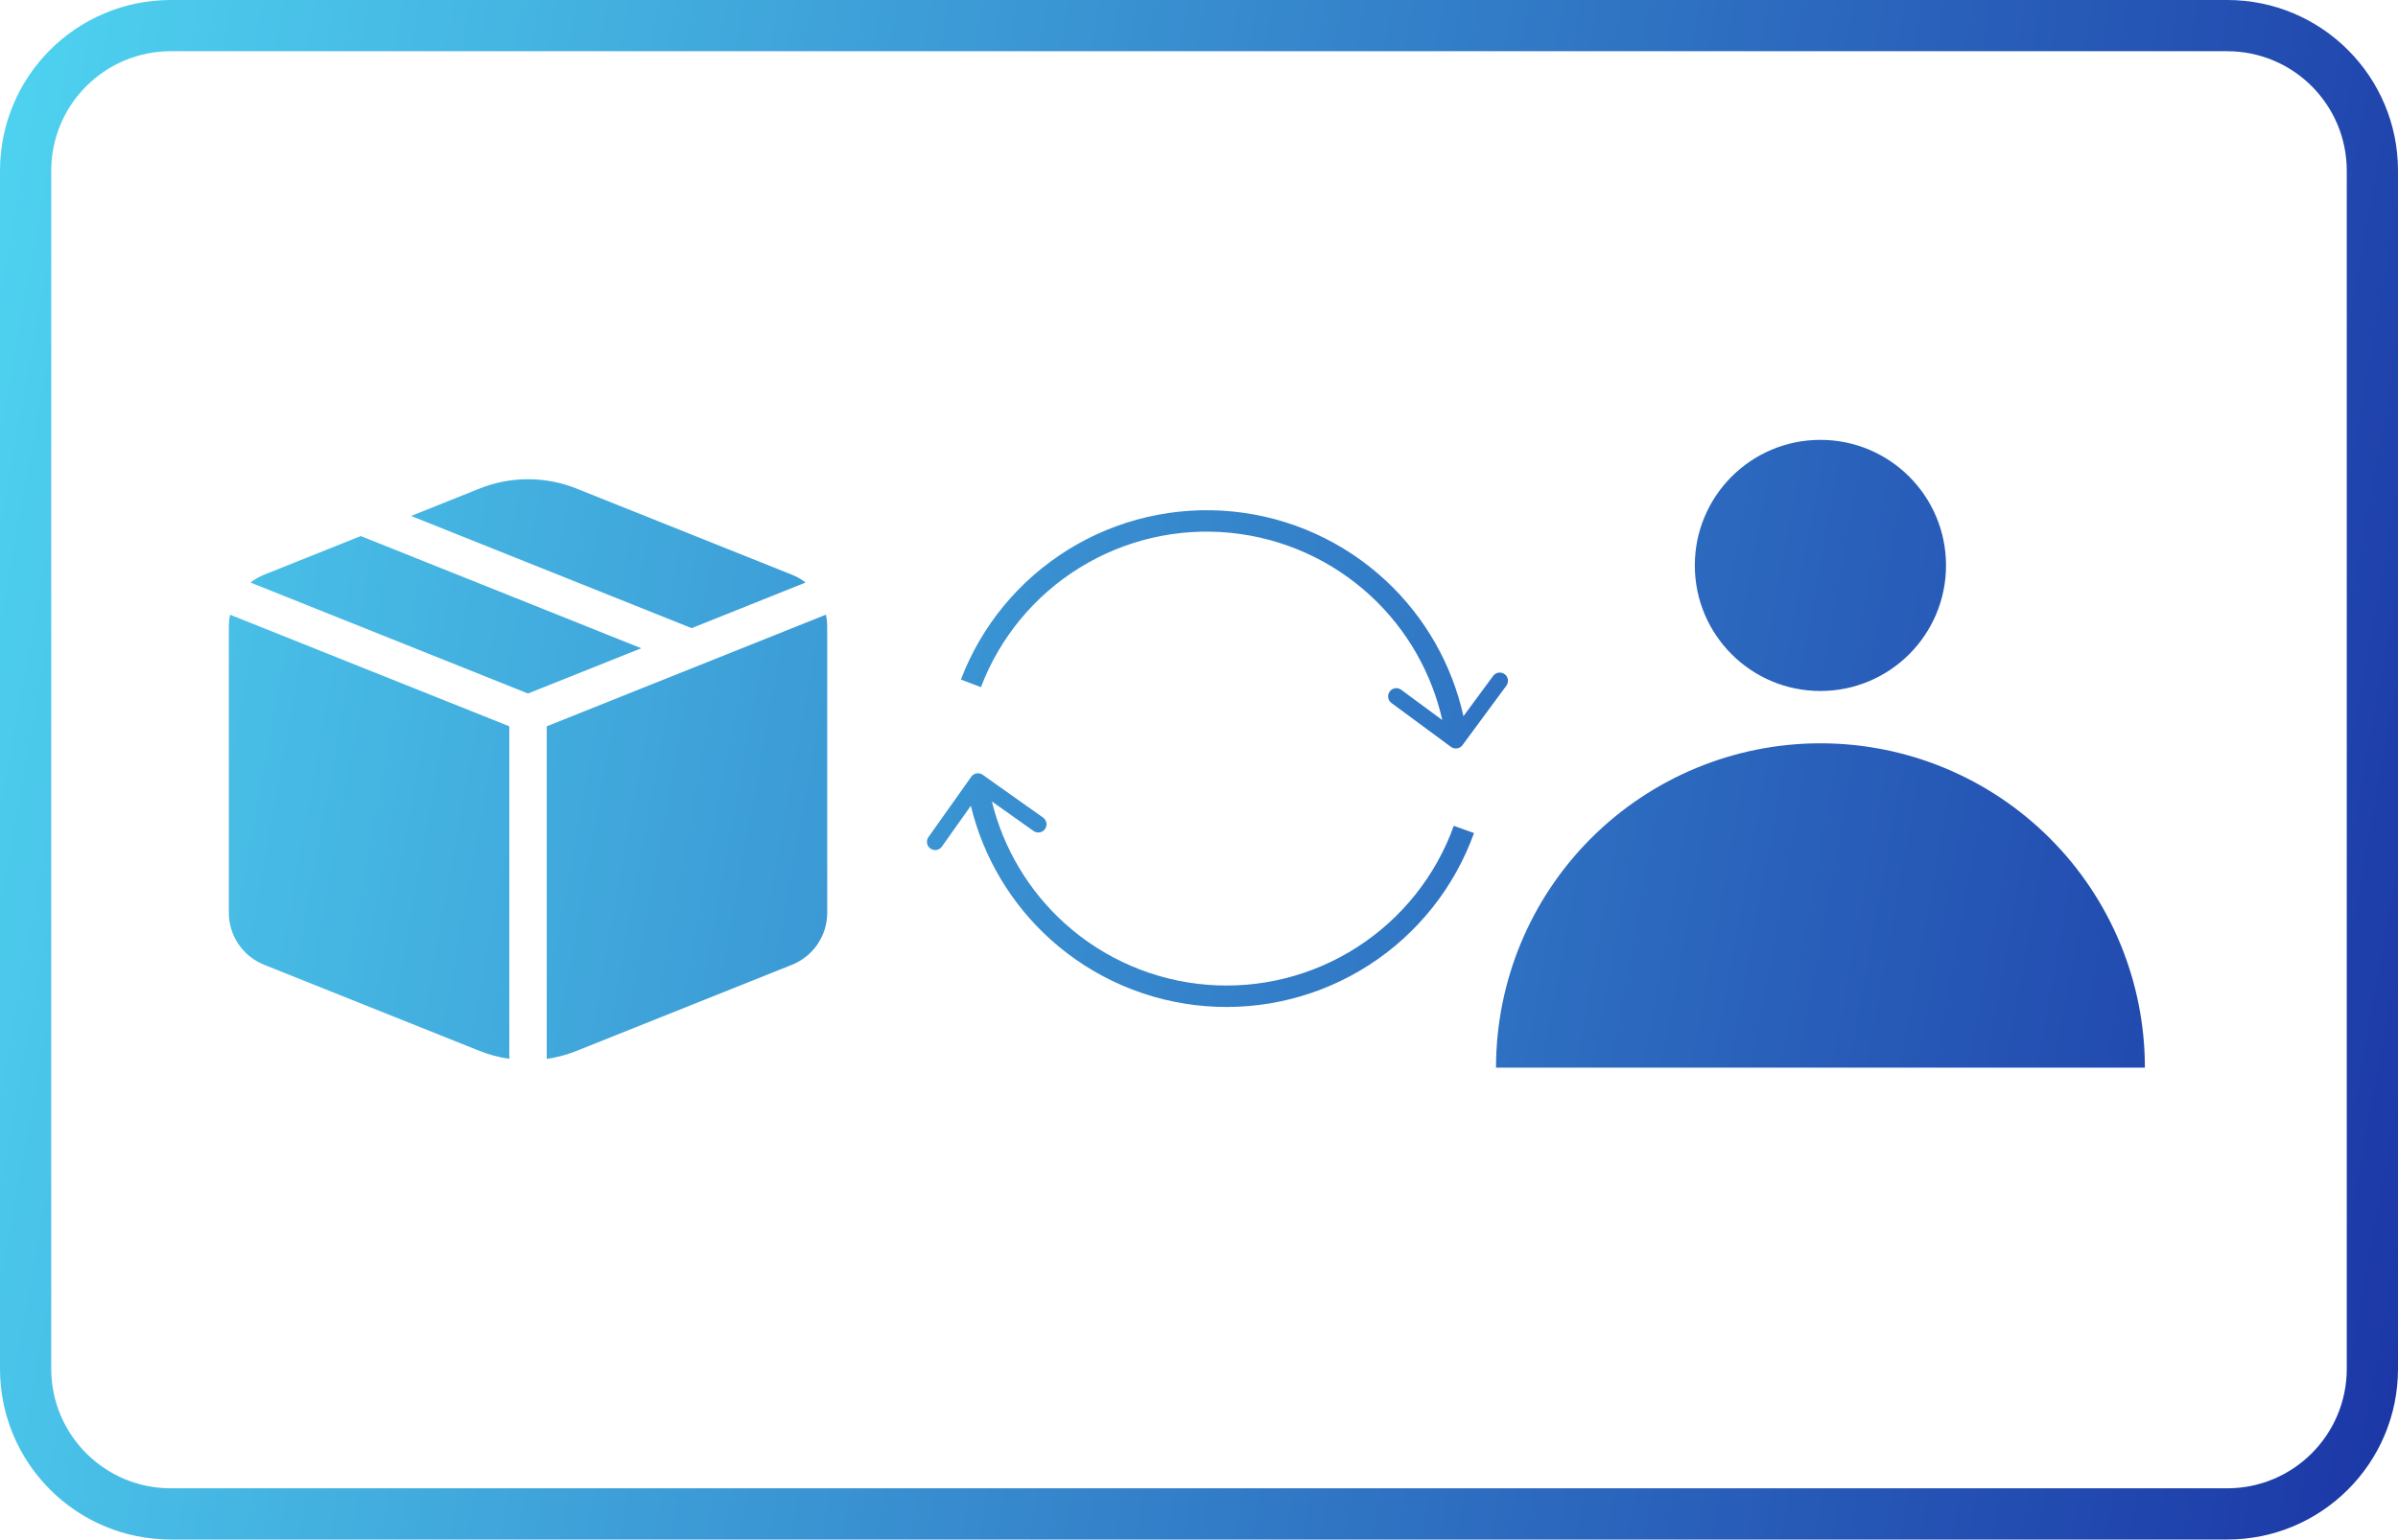 <svg fill="none" height="70" viewBox="0 0 109 70" width="109" xmlns="http://www.w3.org/2000/svg" xmlns:xlink="http://www.w3.org/1999/xlink"><linearGradient id="a" gradientUnits="userSpaceOnUse" x1="-54.5" x2="174.236" y1="-8.5" y2="32.854"><stop offset=".162" stop-color="#56eafb"/><stop offset=".796" stop-color="#1729a0"/><stop offset=".895" stop-color="#232427"/></linearGradient><path clip-rule="evenodd" d="m7.762 2.329h93.476c3.001 0 5.433 2.433 5.433 5.433v54.476c0 3.001-2.432 5.433-5.433 5.433h-93.476c-3.001 0-5.433-2.433-5.433-5.433v-54.476c0-3.001 2.433-5.433 5.433-5.433zm-7.762 5.433c0-4.287 3.475-7.762 7.762-7.762h93.476c4.287 0 7.762 3.475 7.762 7.762v54.476c0 4.287-3.475 7.762-7.762 7.762h-93.476c-4.287 0-7.762-3.475-7.762-7.762zm82.746 23.656c3.153 0 5.709-2.556 5.709-5.709 0-3.153-2.556-5.709-5.709-5.709s-5.709 2.556-5.709 5.709c0 3.153 2.556 5.709 5.709 5.709zm14.749 17.126c0-3.911-1.554-7.662-4.319-10.428s-6.517-4.319-10.428-4.319-7.662 1.554-10.428 4.319-4.319 6.517-4.319 10.428h14.748zm-53.817-17.647c.934-2.452 2.649-4.528 4.88-5.909 2.231-1.381 4.854-1.989 7.465-1.732 2.611.258 5.065 1.367 6.983 3.157 1.769 1.651 2.992 3.797 3.514 6.151l1.351-1.832c.122-.166.356-.201.522-.079.166.122.201.356.079.522l-1.996 2.706c-.122.166-.356.201-.522.079l-2.706-1.996c-.166-.122-.201-.356-.079-.522.122-.166.356-.201.522-.079l1.868 1.378c-.483-2.148-1.603-4.106-3.22-5.615-1.762-1.644-4.015-2.663-6.413-2.9-2.398-.237-4.807.322-6.856 1.59s-3.624 3.175-4.482 5.427zm18.553 12.98c2.205-1.422 3.881-3.53 4.769-5.999l-.918-.33c-.816 2.268-2.355 4.204-4.38 5.51-2.025 1.306-4.423 1.91-6.826 1.718s-4.674-1.169-6.466-2.78c-1.644-1.478-2.8-3.416-3.324-5.555l1.894 1.343c.168.119.402.08.521-.089.119-.168.08-.402-.089-.521l-2.743-1.945c-.168-.119-.402-.08-.521.089l-1.945 2.743c-.119.168-.08.402.089.521.168.119.402.08.521-.089l1.316-1.856c.566 2.343 1.828 4.466 3.628 6.084 1.951 1.754 4.425 2.818 7.041 3.027 2.615.209 5.227-.448 7.432-1.87zm-33.081-14.402-5.149 2.057-12.616-5.046c.189-.146.397-.265.619-.354l4.396-1.758zm-18.749-.976c-0-.185.02-.369.059-.549l12.691 5.074v15.12c-.462-.066-.918-.187-1.36-.364l-9.787-3.915c-.473-.189-.879-.516-1.165-.938-.286-.422-.439-.92-.438-1.43zm15.81 19.283c-.437.175-.894.297-1.36.364v-15.121l12.691-5.076c.039.178.059.364.059.551v12.998c0.0.51-.152 1.008-.438 1.431-.286.422-.692.75-1.165.939zm5.228-19.222 5.178-2.072v-.003c-.189-.146-.397-.265-.619-.354l-9.787-3.915c-1.419-.568-3.001-.568-4.42 0l-3.103 1.244z" fill="url(#a)" fill-rule="evenodd"/></svg>